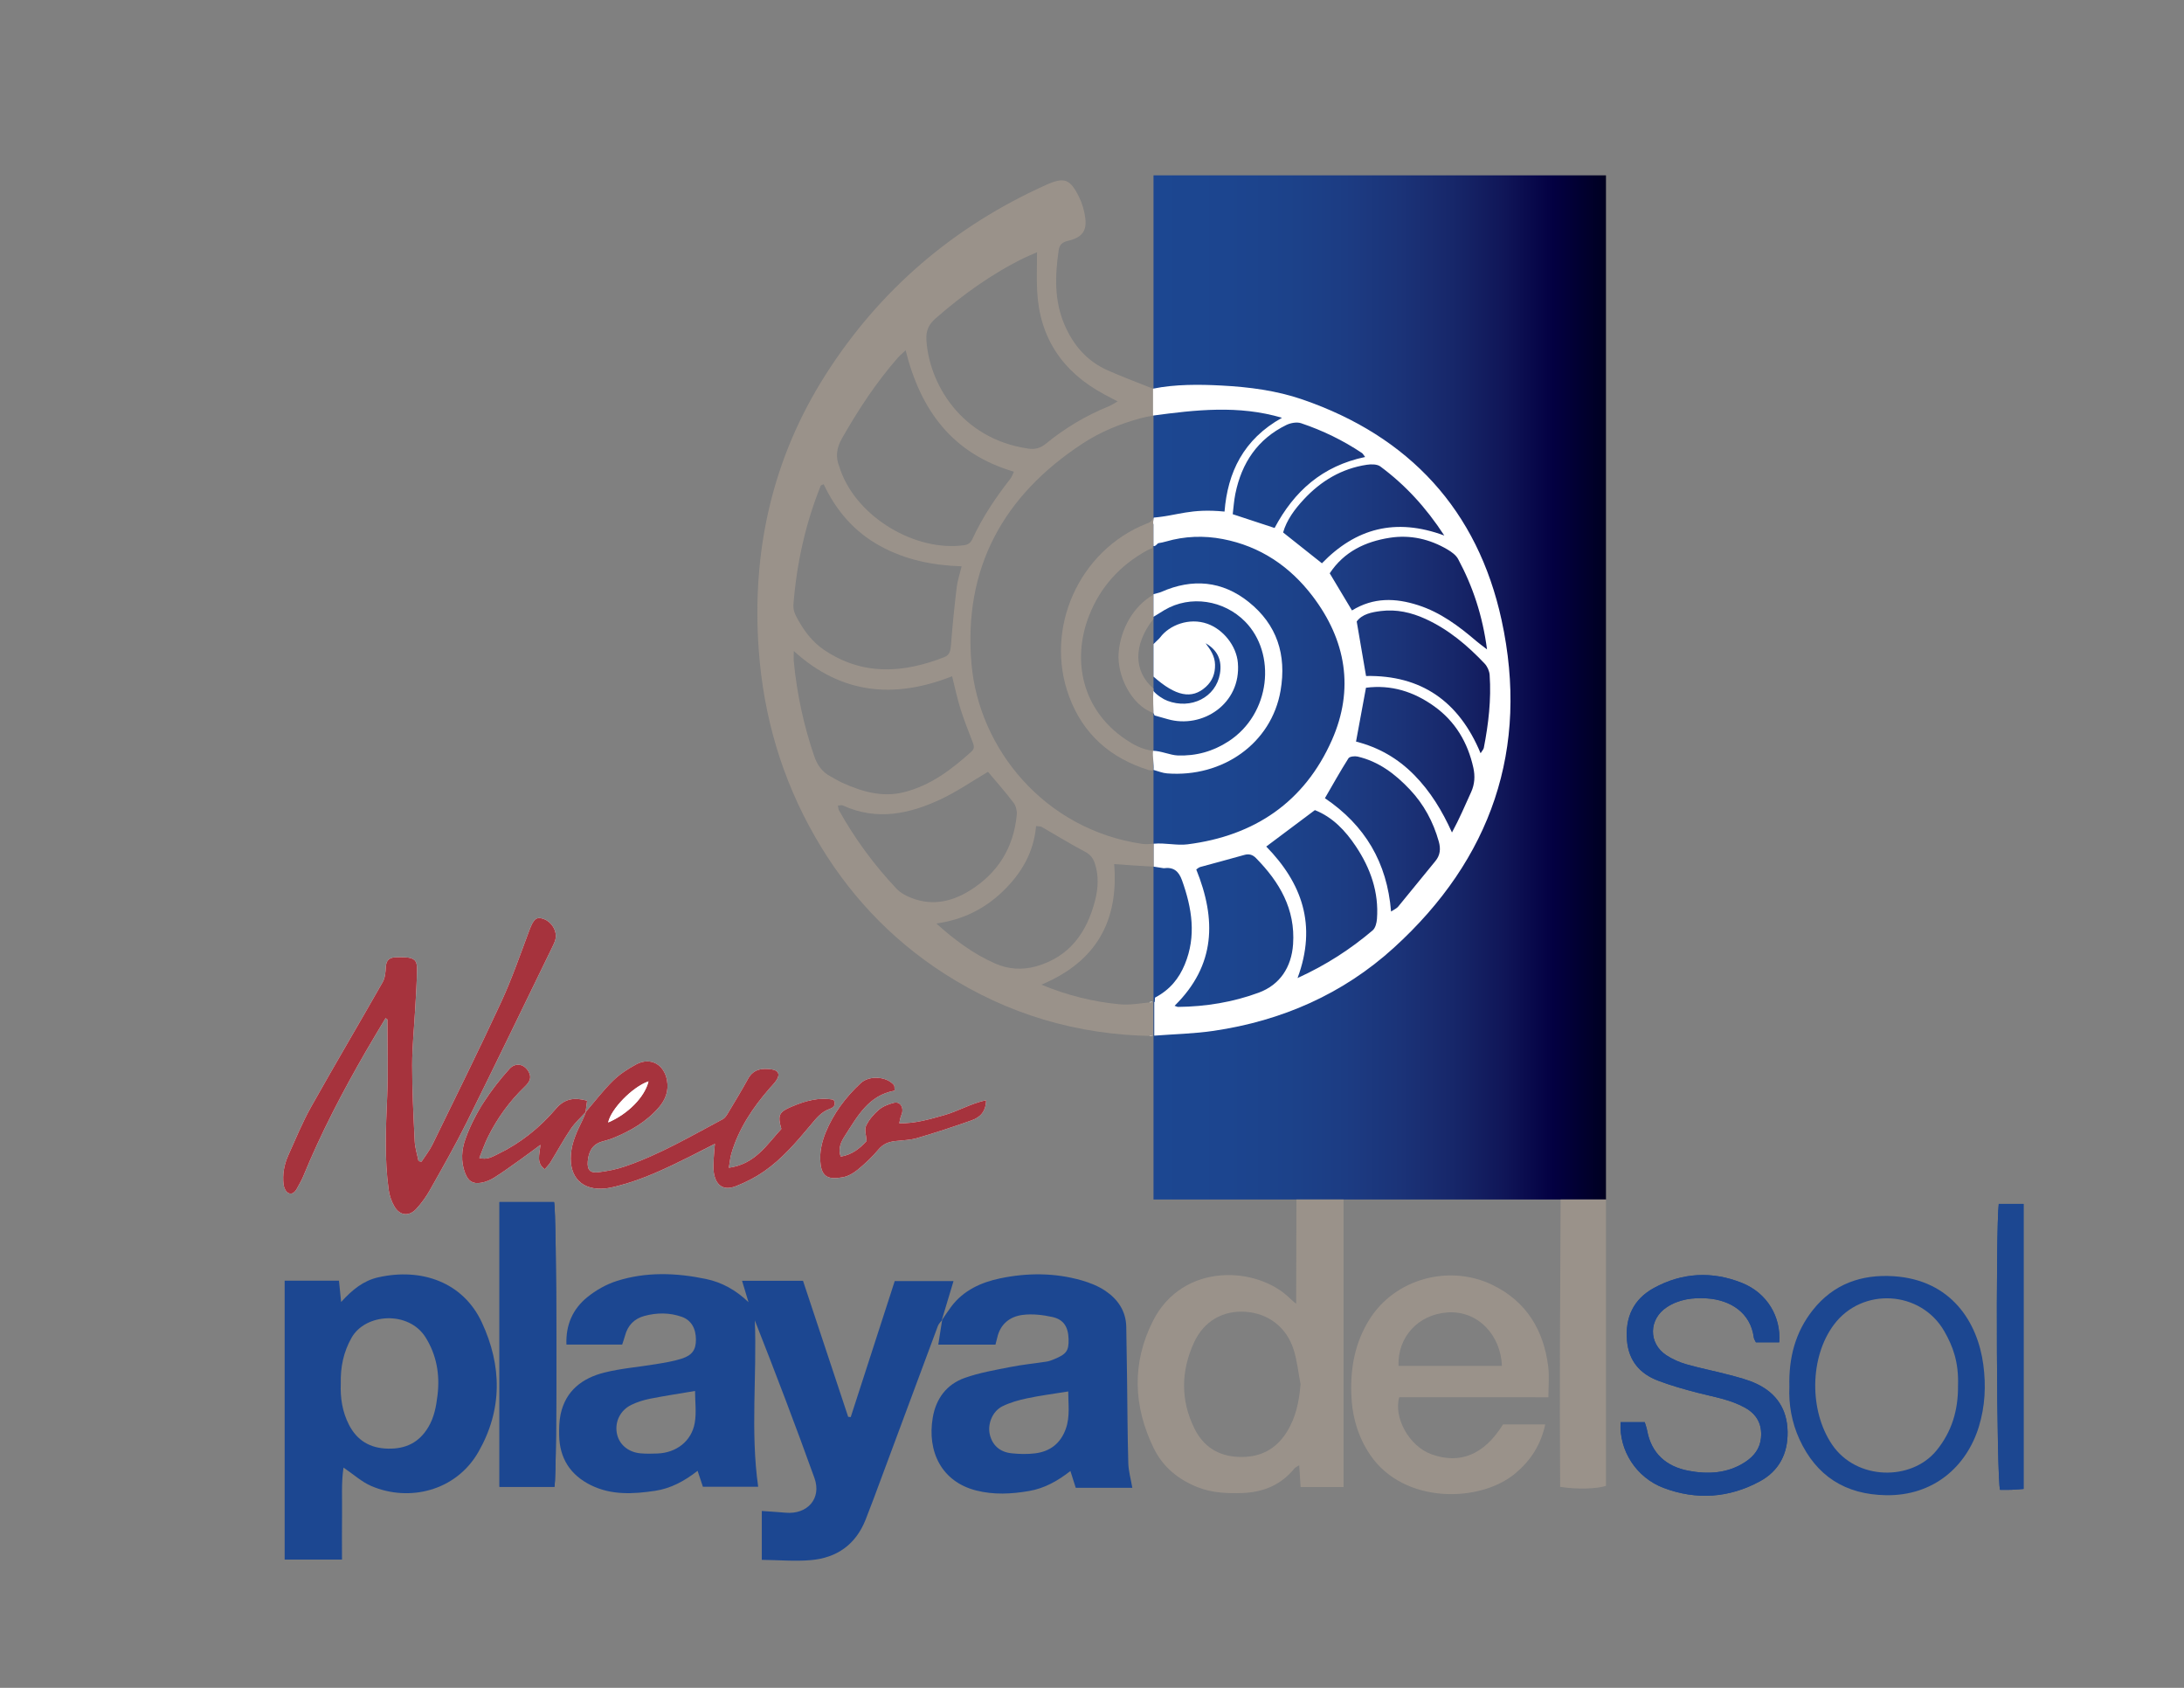 <?xml version="1.0" encoding="utf-8"?>
<!-- Generator: Adobe Illustrator 16.0.0, SVG Export Plug-In . SVG Version: 6.00 Build 0)  -->
<!DOCTYPE svg PUBLIC "-//W3C//DTD SVG 1.1//EN" "http://www.w3.org/Graphics/SVG/1.1/DTD/svg11.dtd">
<svg version="1.1" id="Layer_1" xmlns="http://www.w3.org/2000/svg" xmlns:xlink="http://www.w3.org/1999/xlink" x="0px" y="0px"
	 width="792px" height="612px" viewBox="0 0 792 612" enable-background="new 0 0 792 612" xml:space="preserve">
<rect x="0" y="0" width="792" height="612" fill="#808080" stroke="none"/>
<g>
	<linearGradient id="SVGID_1_" gradientUnits="userSpaceOnUse" x1="418.305" y1="249.254" x2="582.386" y2="249.254">
		<stop  offset="4.982462e-04" style="stop-color:#1C4791"/>
		<stop  offset="0.163" style="stop-color:#1C458F"/>
		<stop  offset="0.298" style="stop-color:#1C428A"/>
		<stop  offset="0.424" style="stop-color:#1C3C83"/>
		<stop  offset="0.544" style="stop-color:#1B3378"/>
		<stop  offset="0.66" style="stop-color:#17276A"/>
		<stop  offset="0.773" style="stop-color:#101658"/>
		<stop  offset="0.883" style="stop-color:#030042"/>
		<stop  offset="0.989" style="stop-color:#000024"/>
		<stop  offset="1" style="stop-color:#00001F"/>
	</linearGradient>
	<rect x="418.305" y="63.579" fill="url(#SVGID_1_)" width="164.081" height="371.35"/>
	<path fill="#FFFFFF" d="M212.343,403.265c0.18-1.336,0.359-2.67,0.559-4.162c-4.588-1.287-8.18-0.77-11.302,2.902
		c-5.904,6.945-12.939,12.553-21.192,16.521c-1.9,0.916-3.803,2.129-6.6,1.35c1.105-2.711,1.963-5.242,3.141-7.615
		c3.402-6.848,7.854-12.971,13.363-18.275c1.656-1.596,2.645-3.156,1.389-5.381c-1.639-2.9-4.799-3.465-7.046-0.949
		c-6.671,7.471-12.35,15.641-15.804,25.127c-1.484,4.072-1.804,8.338-0.194,12.543c1.125,2.938,2.733,4.062,5.846,3.529
		c1.66-0.279,3.349-0.992,4.781-1.896c3.207-2.027,6.276-4.271,9.375-6.469c2.245-1.594,4.444-3.254,7.317-5.363
		c-0.309,3.551-1.58,6.51,1.559,8.838c0.738-0.879,1.517-1.602,2.054-2.475c2.48-4.037,4.741-8.219,7.389-12.141
		c1.546-2.289,3.675-4.188,5.542-6.258c-0.416,1.004-0.777,2.037-1.257,3.01c-1.958,3.971-3.873,7.955-4.229,12.467
		c-0.668,8.418,4.181,13.225,12.516,12.355c1.401-0.145,2.794-0.479,4.167-0.822c9.42-2.355,18.087-6.572,26.72-10.867
		c2.86-1.422,5.69-2.9,8.814-4.494c-0.185,2.189-0.375,3.746-0.433,5.305c-0.062,1.732-0.225,3.502,0.047,5.197
		c0.765,4.764,3.615,6.596,8.09,4.83c3.495-1.381,6.931-3.133,10.021-5.26c6.569-4.523,11.727-10.588,16.818-16.646
		c2.05-2.438,3.888-4.961,7.091-6.078c1.386-0.484,2.47-1.521,1.381-3.324c-5.36-1.027-10.312,0.445-15.171,2.494
		c-4.624,1.947-5.177,3.09-3.752,8.09c-5.22,5.646-9.464,12.773-19.034,14.072c0.368-2.127,0.488-3.662,0.91-5.109
		c2.627-9.002,7.707-16.584,13.779-23.582c0.934-1.076,1.992-2.084,2.72-3.287c1.188-1.963,0.507-3.346-1.835-3.678
		c-3.445-0.488-6.622-0.199-8.591,3.369c-2.139,3.875-4.408,7.682-6.698,11.469c-0.716,1.186-1.445,2.658-2.566,3.252
		c-11.573,6.156-22.914,12.834-35.389,17.09c-3.114,1.064-6.422,1.736-9.695,2.111c-3.01,0.34-4.041-0.893-3.801-3.906
		c0.268-3.35,1.515-6.125,5.086-7.197c1.354-0.408,2.74-0.736,4.044-1.266c6.365-2.58,12.218-5.953,16.749-11.262
		c2.379-2.789,3.513-5.959,2.861-9.67c-1.025-5.83-6.001-8.584-11.168-5.818c-3.031,1.619-6.023,3.586-8.46,5.977
		C218.682,395.421,215.624,399.456,212.343,403.265z"/>
	<path fill="#FFFFFF" d="M139.834,369.163c0.217,0.164,0.433,0.326,0.649,0.488c0,9.342,0.32,18.695-0.082,28.021
		c-0.485,11.244-1.01,22.467,0.533,33.652c0.295,2.131,1.027,4.346,2.121,6.184c1.971,3.316,5.279,3.658,7.904,0.824
		c1.92-2.068,3.608-4.438,4.991-6.9c4.557-8.113,9.185-16.203,13.32-24.535c10.465-21.074,20.678-42.273,30.984-63.428
		c0.416-0.852,0.836-1.721,1.1-2.623c0.907-3.119-1.273-6.764-4.582-7.758c-2.41-0.727-3.396,0.43-4.865,4.361
		c-3.256,8.719-6.312,17.551-10.213,25.98c-8.025,17.342-16.521,34.469-24.906,51.645c-1.06,2.17-2.614,4.104-3.94,6.146
		c-0.359-0.074-0.719-0.145-1.079-0.217c-0.478-2.398-1.261-4.779-1.379-7.195c-0.45-9.168-0.931-18.342-0.925-27.516
		c0.005-6.955,0.744-13.908,1.125-20.863c0.257-4.734,0.598-9.473,0.637-14.211c0.026-2.959-1.055-3.859-4.047-4.082
		c-1.262-0.094-2.536-0.045-3.803-0.01c-2.303,0.059-3.351,1.199-3.475,3.566c-0.096,1.83-0.256,3.879-1.126,5.408
		c-8.589,15.121-17.461,30.082-25.964,45.248c-3.158,5.631-5.617,11.66-8.271,17.559c-1.514,3.365-2.153,6.973-1.701,10.645
		c0.134,1.086,0.813,2.564,1.681,3.008c1.547,0.781,2.599-0.52,3.308-1.861c0.741-1.396,1.566-2.764,2.163-4.219
		c6.419-15.67,14.25-30.631,22.696-45.283C135.021,377.159,137.449,373.173,139.834,369.163z"/>
	<path fill="#1C4791" d="M201.084,539.116c1.026-6.877,0.834-99.775-0.156-103.271c-6.604,0-13.211,0-19.799,0
		c0,34.512,0,68.801,0,103.271C187.913,539.116,194.373,539.116,201.084,539.116z"/>
	<path fill="#1C4791" d="M645.219,486.72c0.693-9.334-4.446-17.896-13.467-21.521c-10.856-4.365-21.748-3.797-32.023,1.838
		c-7.364,4.041-10.451,10.643-9.718,19.078c0.637,7.307,4.675,11.992,11.236,14.49c4.689,1.787,9.561,3.146,14.426,4.41
		c5.798,1.506,11.758,2.416,17.102,5.383c4.354,2.414,6.287,6.07,5.824,10.979c-0.369,3.914-2.569,6.686-5.773,8.771
		c-6.391,4.164-13.54,4.484-20.596,3.125c-7.889-1.516-13.391-6.195-14.92-14.594c-0.189-1.035-0.582-2.037-0.865-3.008
		c-3.179,0-5.976,0-8.753,0c-0.625,10.25,5.681,20.102,15.622,23.844c11.884,4.469,23.672,3.652,34.824-2.365
		c6.986-3.771,10.262-10.072,10.107-18.074c-0.154-8.1-4.015-13.904-11.224-17.311c-3.107-1.465-6.527-2.328-9.871-3.219
		c-5.177-1.375-10.456-2.387-15.603-3.859c-2.546-0.73-5.091-1.846-7.295-3.305c-6.541-4.326-6.402-13.066,0.182-17.395
		c4.42-2.906,9.414-3.543,14.568-3.203c8.463,0.557,15.829,5.143,16.995,14.195c0.075,0.584,0.487,1.129,0.765,1.74
		C639.664,486.72,642.453,486.72,645.219,486.72z"/>
	<path fill="#1C4791" d="M724.823,436.524c-1.152,9.787-0.762,100.086,0.476,103.674c1.311,0,2.727,0.043,4.139-0.012
		c1.37-0.047,2.737-0.189,4.382-0.311c0-34.611,0-68.863,0-103.352C730.638,436.524,727.845,436.524,724.823,436.524z"/>
	<path fill="#FFFFFF" d="M324.437,395.458c-0.107-0.9,0.04-1.676-0.283-2.057c-2.642-3.119-8.92-3.541-11.998-0.697
		c-5.522,5.1-9.953,11.074-12.788,18.035c-1.165,2.861-1.96,6.111-1.93,9.174c0.066,6.818,2.608,7.963,8.235,6.947
		c1.919-0.348,3.867-1.498,5.404-2.764c2.675-2.207,5.259-4.605,7.465-7.271c1.701-2.055,3.7-2.797,6.127-3.08
		c2.655-0.309,5.404-0.348,7.939-1.092c6.642-1.953,13.233-4.109,19.759-6.426c2.893-1.025,5.133-2.979,5.237-7.299
		c-5.561,1.184-10.157,3.994-15.191,5.414c-5.28,1.484-10.488,3.057-16.293,2.957c0.172-0.85,0.258-1.449,0.418-2.029
		c0.206-0.756,0.602-1.484,0.685-2.252c0.223-2.064-1.12-3.643-3.035-3.162c-1.945,0.488-4.021,1.279-5.513,2.555
		c-1.867,1.594-3.601,3.629-4.618,5.832c-0.656,1.422,0.077,3.488,0.2,5.469c-2.404,2.643-5.273,5.01-9.396,5.664
		c-1.063-2.998,0.168-5.449,1.605-7.664C310.987,404.739,314.987,397.138,324.437,395.458z"/>
	<path fill-rule="evenodd" clip-rule="evenodd" fill="#9A928A" d="M582.386,434.929c0,34.109,0,69.707,0,103.809
		c-3.069,1.148-10.699,1.348-16.621,0.385c-0.243-34.014,0.007-69.915,0.168-104.192L582.386,434.929z"/>
	<path fill="none" d="M417.654,279.167c-0.044-0.012-0.09-0.029-0.136-0.04c0,0.042,0,0.083,0,0.124
		c0.043-0.002,0.085-0.007,0.127-0.007C417.648,279.219,417.651,279.193,417.654,279.167z"/>
	<path fill="none" d="M417.913,375.521c-0.049,0.004-0.097,0.006-0.146,0.01c0,0.047,0,0.094,0.001,0.139
		c0.048,0,0.096,0.006,0.145,0.006C417.913,375.622,417.913,375.571,417.913,375.521z"/>
	<path fill-rule="evenodd" clip-rule="evenodd" fill="#A6333D" d="M139.834,369.163c-2.385,4.01-4.813,7.996-7.146,12.035
		c-8.446,14.652-16.277,29.613-22.696,45.283c-0.597,1.455-1.422,2.822-2.163,4.219c-0.709,1.342-1.761,2.643-3.308,1.861
		c-0.867-0.443-1.547-1.922-1.681-3.008c-0.452-3.672,0.188-7.279,1.701-10.645c2.654-5.898,5.113-11.928,8.271-17.559
		c8.503-15.166,17.375-30.127,25.964-45.248c0.87-1.529,1.03-3.578,1.126-5.408c0.124-2.367,1.172-3.508,3.475-3.566
		c1.267-0.035,2.541-0.084,3.803,0.01c2.992,0.223,4.073,1.123,4.047,4.082c-0.039,4.738-0.38,9.477-0.637,14.211
		c-0.381,6.955-1.12,13.908-1.125,20.863c-0.006,9.174,0.475,18.348,0.925,27.516c0.118,2.416,0.901,4.797,1.379,7.195
		c0.36,0.072,0.72,0.143,1.079,0.217c1.326-2.043,2.881-3.977,3.94-6.146c8.385-17.176,16.881-34.303,24.906-51.645
		c3.901-8.43,6.957-17.262,10.213-25.98c1.469-3.932,2.455-5.088,4.865-4.361c3.309,0.994,5.489,4.639,4.582,7.758
		c-0.264,0.902-0.684,1.771-1.1,2.623c-10.307,21.154-20.52,42.354-30.984,63.428c-4.136,8.332-8.764,16.422-13.32,24.535
		c-1.383,2.463-3.071,4.832-4.991,6.9c-2.625,2.834-5.934,2.492-7.904-0.824c-1.094-1.838-1.826-4.053-2.121-6.184
		c-1.543-11.186-1.019-22.408-0.533-33.652c0.402-9.326,0.082-18.68,0.082-28.021C140.267,369.489,140.051,369.327,139.834,369.163z
		"/>
	<path fill-rule="evenodd" clip-rule="evenodd" fill="#1C4791" d="M201.084,539.116c-6.711,0-13.171,0-19.955,0
		c0-34.471,0-68.76,0-103.271c6.588,0,13.194,0,19.799,0C201.918,439.341,202.11,532.239,201.084,539.116z"/>
	<path fill-rule="evenodd" clip-rule="evenodd" fill="#1C4791" d="M645.219,486.72c-2.766,0-5.555,0-8.456,0
		c-0.277-0.611-0.689-1.156-0.765-1.74c-1.166-9.053-8.532-13.639-16.995-14.195c-5.154-0.34-10.148,0.297-14.568,3.203
		c-6.584,4.328-6.723,13.068-0.182,17.395c2.204,1.459,4.749,2.574,7.295,3.305c5.146,1.473,10.426,2.484,15.603,3.859
		c3.344,0.891,6.764,1.754,9.871,3.219c7.209,3.406,11.069,9.211,11.224,17.311c0.154,8.002-3.121,14.303-10.107,18.074
		c-11.152,6.018-22.94,6.834-34.824,2.365c-9.941-3.742-16.247-13.594-15.622-23.844c2.777,0,5.574,0,8.753,0
		c0.283,0.971,0.676,1.973,0.865,3.008c1.529,8.398,7.031,13.078,14.92,14.594c7.056,1.359,14.205,1.039,20.596-3.125
		c3.204-2.086,5.404-4.857,5.773-8.771c0.463-4.908-1.471-8.564-5.824-10.979c-5.344-2.967-11.304-3.877-17.102-5.383
		c-4.865-1.264-9.736-2.623-14.426-4.41c-6.562-2.498-10.6-7.184-11.236-14.49c-0.733-8.436,2.354-15.037,9.718-19.078
		c10.275-5.635,21.167-6.203,32.023-1.838C640.772,468.823,645.912,477.386,645.219,486.72z"/>
	<path fill-rule="evenodd" clip-rule="evenodd" fill="#A6333D" d="M212.348,403.261c3.276-3.805,6.334-7.84,9.906-11.35
		c2.437-2.391,5.429-4.357,8.46-5.977c5.167-2.766,10.143-0.012,11.168,5.818c0.651,3.711-0.482,6.881-2.861,9.67
		c-4.531,5.309-10.384,8.682-16.749,11.262c-1.304,0.529-2.69,0.857-4.044,1.266c-3.571,1.072-4.818,3.848-5.086,7.197
		c-0.24,3.014,0.791,4.246,3.801,3.906c3.273-0.375,6.581-1.047,9.695-2.111c12.475-4.256,23.815-10.934,35.389-17.09
		c1.121-0.594,1.851-2.066,2.566-3.252c2.29-3.787,4.56-7.594,6.698-11.469c1.969-3.568,5.146-3.857,8.591-3.369
		c2.342,0.332,3.022,1.715,1.835,3.678c-0.728,1.203-1.786,2.211-2.72,3.287c-6.072,6.998-11.152,14.58-13.779,23.582
		c-0.422,1.447-0.542,2.982-0.91,5.109c9.57-1.299,13.814-8.426,19.034-14.072c-1.425-5-0.872-6.143,3.752-8.09
		c4.858-2.049,9.811-3.521,15.171-2.494c1.089,1.803,0.005,2.84-1.381,3.324c-3.203,1.117-5.041,3.641-7.091,6.078
		c-5.092,6.059-10.249,12.123-16.818,16.646c-3.091,2.127-6.526,3.879-10.021,5.26c-4.475,1.766-7.325-0.066-8.09-4.83
		c-0.271-1.695-0.108-3.465-0.047-5.197c0.058-1.559,0.248-3.115,0.433-5.305c-3.124,1.594-5.954,3.072-8.814,4.494
		c-8.633,4.295-17.3,8.512-26.72,10.867c-1.373,0.344-2.766,0.678-4.167,0.822c-8.335,0.869-13.184-3.938-12.516-12.355
		c0.356-4.512,2.271-8.496,4.229-12.467c0.479-0.973,0.841-2.006,1.257-3.01L212.348,403.261z M235.171,392.095
		c-5.907,2.059-13.632,10.078-14.616,14.896C227.595,403.995,233.752,397.892,235.171,392.095z"/>
	<path fill-rule="evenodd" clip-rule="evenodd" fill="#1C4791" d="M724.823,436.524c3.021,0,5.814,0,8.996,0
		c0,34.488,0,68.74,0,103.352c-1.645,0.121-3.012,0.264-4.382,0.311c-1.412,0.055-2.828,0.012-4.139,0.012
		C724.062,536.61,723.671,446.312,724.823,436.524z"/>
	<path fill-rule="evenodd" clip-rule="evenodd" fill="#A6333D" d="M324.437,395.458c-9.449,1.68-13.449,9.281-17.97,16.254
		c-1.438,2.215-2.669,4.666-1.605,7.664c4.122-0.654,6.991-3.021,9.396-5.664c-0.123-1.98-0.856-4.047-0.2-5.469
		c1.018-2.203,2.751-4.238,4.618-5.832c1.492-1.275,3.567-2.066,5.513-2.555c1.915-0.48,3.258,1.098,3.035,3.162
		c-0.083,0.768-0.479,1.496-0.685,2.252c-0.16,0.58-0.246,1.18-0.418,2.029c5.805,0.1,11.013-1.473,16.293-2.957
		c5.034-1.42,9.631-4.23,15.191-5.414c-0.104,4.32-2.345,6.273-5.237,7.299c-6.525,2.316-13.117,4.473-19.759,6.426
		c-2.535,0.744-5.284,0.783-7.939,1.092c-2.427,0.283-4.426,1.025-6.127,3.08c-2.206,2.666-4.79,5.064-7.465,7.271
		c-1.537,1.266-3.485,2.416-5.404,2.764c-5.627,1.016-8.169-0.129-8.235-6.947c-0.03-3.062,0.765-6.312,1.93-9.174
		c2.835-6.961,7.266-12.936,12.788-18.035c3.078-2.844,9.356-2.422,11.998,0.697C324.477,393.782,324.329,394.558,324.437,395.458z"
		/>
	<path fill-rule="evenodd" clip-rule="evenodd" fill="#A6333D" d="M212.519,403.091c-1.867,2.07-3.996,3.969-5.542,6.258
		c-2.647,3.922-4.908,8.104-7.389,12.141c-0.537,0.873-1.315,1.596-2.054,2.475c-3.139-2.328-1.867-5.287-1.559-8.838
		c-2.873,2.109-5.072,3.77-7.317,5.363c-3.099,2.197-6.168,4.441-9.375,6.469c-1.433,0.904-3.121,1.617-4.781,1.896
		c-3.112,0.533-4.721-0.592-5.846-3.529c-1.609-4.205-1.29-8.471,0.194-12.543c3.454-9.486,9.133-17.656,15.804-25.127
		c2.247-2.516,5.407-1.951,7.046,0.949c1.256,2.225,0.268,3.785-1.389,5.381c-5.509,5.305-9.961,11.428-13.363,18.275
		c-1.178,2.373-2.035,4.904-3.141,7.615c2.797,0.779,4.699-0.434,6.6-1.35c8.253-3.969,15.288-9.576,21.192-16.521
		c3.122-3.672,6.714-4.189,11.302-2.902c-0.199,1.492-0.379,2.826-0.557,4.162C212.348,403.261,212.519,403.091,212.519,403.091z"/>
	<path fill="#9A928A" d="M470.131,434.93l-0.099,37.813c-0.476-0.434-1.542-1.266-1.987-1.713
		c-12.026-12.111-39.12-13.391-49.912,7.879c-7.722,15.217-7.204,30.926,0.26,46.221c3.317,6.793,8.911,11.355,15.993,14.152
		c5.156,2.037,10.477,2.232,15.887,2.084c7.679-0.215,14.202-2.844,19.144-8.93c0.337-0.414,0.929-0.621,1.733-1.141
		c0.182,2.918,0.333,5.369,0.491,7.889c5.296,0,10.125,0,15.584,0c0-34.33,0-70.087,0-104.255H470.131z M466.664,519.198
		c-4.061,6.51-9.959,9.398-17.592,9.064c-7.329-0.32-12.672-3.756-15.891-10.234c-5.122-10.301-4.921-20.838-0.225-31.16
		c3.584-7.871,10.543-11.758,18.682-11.219c8.249,0.547,14.925,5.562,17.497,13.766c1.262,4.027,1.689,8.316,2.493,12.486
		C471.127,508.12,469.944,513.935,466.664,519.198z"/>
	<path fill="none" d="M417.913,375.521c-0.049,0.004-0.097,0.006-0.146,0.01c0,0.047,0,0.094,0.001,0.139
		c0.048,0,0.096,0.006,0.145,0.006C417.913,375.622,417.913,375.571,417.913,375.521z"/>
	<path fill="none" d="M417.654,279.167c-0.044-0.012-0.09-0.029-0.136-0.04c0,0.042,0,0.083,0,0.124
		c0.043-0.002,0.085-0.007,0.127-0.007C417.648,279.219,417.651,279.193,417.654,279.167z"/>
	<path fill="#1C4791" d="M345.782,464.505c-7.21,0-14.077,0-21.317,0c-5.318,16.439-10.637,32.879-15.957,49.316
		c-0.308-0.029-0.616-0.055-0.926-0.084c-5.464-16.457-10.927-32.914-16.377-49.326c-7.473,0-14.539,0-22.104,0
		c0.849,2.824,1.591,5.281,2.333,7.742c-4.506-4.328-9.594-7.191-15.409-8.404c-10.805-2.252-21.72-2.66-32.352,0.725
		c-3.822,1.217-7.583,3.346-10.706,5.881c-5.215,4.236-7.842,9.99-7.552,17.178c6.915,0,13.493,0,20.209,0
		c0.393-1.217,0.771-2.242,1.052-3.293c0.985-3.709,3.397-6.109,7.008-7.088c4.502-1.221,9.097-1.248,13.536,0.311
		c3.426,1.203,5.14,4.189,5.151,8.256c0.01,3.656-1.287,5.678-5.213,6.938c-2.98,0.955-6.124,1.443-9.225,1.963
		c-6.226,1.041-12.581,1.527-18.683,3.041c-7.967,1.975-14.104,6.516-15.944,15.129c-0.523,2.441-0.581,5.023-0.539,7.535
		c0.137,8.354,3.977,14.465,11.492,18.182c7.467,3.693,15.356,3.232,23.233,2.068c5.712-0.842,10.721-3.535,15.485-7.268
		c0.735,2.209,1.316,3.957,1.923,5.781c6.963,0,13.713,0,20.048,0c-2.865-20.176-0.414-40.27-1.219-60.328
		c7.493,19.006,14.742,38.021,21.627,57.17c2.66,7.396-2.524,13.271-10.448,12.564c-2.782-0.248-5.572-0.404-8.649-0.627
		c0,6.07,0,11.539,0,17.719c6.085,0.072,11.96,0.605,17.745,0.109c9.417-0.803,16.308-5.615,19.883-14.633
		c0.993-2.504,1.96-5.016,2.897-7.537c7.775-20.92,15.534-41.848,23.339-62.756c0.298-0.799,1.008-1.443,1.526-2.162l-0.152,0.162
		C342.891,474.138,344.28,469.507,345.782,464.505z M251.934,515.97c-1.174,6.617-6.688,10.807-13.502,11.061
		c-2.051,0.076-4.12,0.127-6.159-0.059c-4.605-0.42-7.924-3.373-8.61-7.453c-0.692-4.115,1.323-8.223,5.32-10.141
		c2.105-1.012,4.411-1.746,6.706-2.201c5.37-1.059,10.788-1.875,16.364-2.82C252.053,508.2,252.602,512.192,251.934,515.97z"/>
	<path fill="#1C4791" d="M174.735,479.503c-6.784-14.588-21.887-19.912-37.623-16.336c-5.323,1.211-9.32,4.426-13.406,8.932
		c-0.302-2.984-0.532-5.256-0.783-7.725c-6.462,0-12.763,0-19.695,0c0,33.908,0,67.41,0,101.105c6.931,0,13.629,0,20.793,0
		c0-5.855-0.055-11.377,0.018-16.895c0.07-5.545-0.296-11.123,0.536-16.447c3.604,2.436,6.596,5.211,10.129,6.715
		c13.652,5.812,30.666,1.824,38.806-12.424C182.249,511.134,182.048,495.233,174.735,479.503z M158.671,505.813
		c-0.48,4.035-1.183,8.076-3.384,11.719c-3.364,5.57-8.192,7.879-14.626,7.734c-6.506-0.146-11.185-2.957-14.113-8.652
		c-2.439-4.744-3.178-9.881-2.97-14.91c-0.15-6.051,1-11.461,3.886-16.605c5.023-8.957,20.783-9.926,26.881-0.158
		C158.35,491.358,159.549,498.435,158.671,505.813z"/>
	<path fill="#1C4791" d="M409.16,530.491c-0.291-10.287-0.315-20.58-0.452-30.873c-0.08-6.176-0.162-12.35-0.283-18.523
		c-0.114-5.725-3.059-9.994-7.564-13.035c-2.562-1.729-5.606-2.943-8.6-3.803c-9.763-2.797-19.743-2.783-29.579-0.732
		c-6.872,1.436-13.276,4.32-17.723,10.24c-1.216,1.619-2.31,3.332-3.46,5.004c0,0,0.152-0.162,0.16-0.17
		c-0.45,2.889-0.905,5.787-1.404,8.959c7.197,0,13.911,0,20.734,0c0.259-1.01,0.472-1.752,0.639-2.502
		c1.104-4.977,4.593-7.695,9.246-8.285c3.508-0.441,7.265-0.008,10.749,0.76c4.13,0.91,5.773,3.635,5.884,8.043
		c0.105,4.227-0.759,5.438-5.287,7.285c-0.868,0.355-1.77,0.705-2.687,0.848c-4.364,0.674-8.776,1.096-13.101,1.951
		c-5.553,1.098-11.203,2.059-16.512,3.93c-6.594,2.32-10.489,7.482-11.669,14.422c-2.102,12.352,3.234,23.242,15.716,26.422
		c6.412,1.631,12.839,1.297,19.258,0.186c5.513-0.955,10.306-3.613,14.943-7.24c0.73,2.301,1.285,4.043,1.938,6.092
		c6.889,0,13.613,0,20.515,0C410.087,536.327,409.242,533.419,409.16,530.491z M386.5,518.085
		c-1.894,5.297-5.722,8.236-11.167,8.895c-2.797,0.34-5.695,0.273-8.504-0.027c-4.356-0.461-7.051-3.02-7.921-6.98
		c-0.81-3.695,1.008-8.285,4.602-10.061c2.778-1.373,5.876-2.246,8.927-2.889c4.741-1.002,9.563-1.617,14.947-2.494
		C387.37,509.06,388.099,513.612,386.5,518.085z"/>
	<path fill="#9A928A" d="M561.511,506.638c0-4.193,0.357-7.689-0.064-11.09c-1.643-13.283-7.924-23.66-20.199-29.627
		c-15.654-7.609-35.441-2.322-44.703,12.605c-5.13,8.268-6.811,17.164-6.521,26.738c0.249,8.146,2.333,15.627,6.896,22.326
		c12.172,17.867,39.808,17.393,52.642,6.609c5.509-4.625,9.183-10.258,10.801-17.717c-5.423,0-10.421,0-15.306,0
		c-6.913,11.076-15.616,14.496-25.852,10.867c-8.326-2.953-13.891-13.518-11.786-20.713
		C525.114,506.638,542.954,506.638,561.511,506.638z M524.822,475.886c11.354-0.824,19.488,8.574,19.82,19.373
		c-12.392,0-24.774,0-37.496,0C506.806,484.698,514.349,476.649,524.822,475.886z"/>
	<path fill="#1C4791" d="M719.223,494.825c-2.078-15.564-11.731-30.705-32.446-32.07c-11.683-0.771-21.821,2.748-29.354,12.227
		c-6.395,8.049-8.791,17.344-8.529,27.781c-0.287,6.414,0.829,12.949,3.628,19.062c6.135,13.4,16.687,20.107,31.455,20.328
		c17.166,0.256,29.135-10.322,33.611-24.787C719.884,509.94,720.231,502.38,719.223,494.825z M710.051,502.481
		c0.073,8.863-2.245,16.654-7.831,23.488c-9.049,11.07-29.002,10.912-37.87-2.209c-8.285-12.258-8.147-31.609,0.685-43.434
		c10.245-13.721,31.513-12.479,40.047,2.391C708.182,488.118,710.354,493.87,710.051,502.481z"/>
	<path fill-rule="evenodd" clip-rule="evenodd" fill="#FFFFFF" d="M235.171,392.095c-1.419,5.797-7.576,11.9-14.616,14.896
		C221.539,402.173,229.264,394.153,235.171,392.095z"/>
	<path fill="none" d="M297.684,235.688c13.958,9.366,28.576,8.426,43.476,2.61c2.158-0.842,2.339-2.508,2.496-4.564
		c0.525-6.918,1.232-13.826,2.054-20.716c0.292-2.445,1.113-4.826,1.797-7.673c-10.62-0.348-20.449-2.392-29.495-7.344
		c-9.327-5.104-15.984-12.73-20.534-22.438c-0.79,0.36-1.002,0.388-1.04,0.484c-5.604,13.902-8.776,28.373-9.939,43.287
		c-0.103,1.33,0.331,2.859,0.961,4.063C289.976,228.212,293.101,232.614,297.684,235.688z"/>
	<path fill="none" d="M417.519,279.126c0,0.042,0,0.083,0,0.124c0.043-0.002,0.085-0.007,0.127-0.007
		C417.646,279.244,417.51,279.118,417.519,279.126z"/>
	<path fill="none" d="M362.415,323.228c-6.704,6.463-14.672,10.299-24.074,11.635c6.623,5.969,13.459,11.043,21.339,14.514
		c4.806,2.117,9.898,2.406,14.876,0.998c12.086-3.416,18.369-12.264,21.341-23.869c1.15-4.49,1.399-9.082-0.138-13.598
		c-0.631-1.855-1.674-3.115-3.567-4.109c-5.306-2.781-10.398-5.965-15.604-8.94c-0.478-0.273-1.157-0.191-2.083-0.324
		C373.64,309.19,369.108,316.776,362.415,323.228z"/>
	<path fill="none" d="M304.422,292.047c-0.454-0.21-1.116,0.028-1.782,0.063c0.146,0.729,0.129,1.247,0.346,1.632
		c5.817,10.404,12.815,19.952,21.007,28.604c1.053,1.111,2.48,1.969,3.884,2.627c7.895,3.693,15.465,2.359,22.57-2.047
		c10.18-6.307,15.913-15.543,17.059-27.485c0.135-1.419-0.302-3.23-1.149-4.347c-2.949-3.889-6.196-7.553-9.283-11.243
		c-5.819,3.428-11.173,7.139-16.984,9.882C328.607,295.153,316.731,297.702,304.422,292.047z"/>
	<path fill="none" d="M417.913,375.521c-0.049,0.004-0.097,0.006-0.146,0.01c0,0.047,0,0.094,0.001,0.139
		c0.048,0,0.096,0.006,0.145,0.006C417.913,375.622,417.913,375.571,417.913,375.521z"/>
	<path fill="none" d="M374.881,105.283c-0.204-4.352-0.03-8.723-0.03-13.813c-1.961,0.859-3.37,1.414-4.724,2.079
		c-11.729,5.75-22.205,13.302-32.029,21.871c-2.523,2.2-3.56,4.461-3.369,7.792c0.884,15.468,12.268,35.818,36.844,39.441
		c2.614,0.385,4.511-0.15,6.502-1.782c6.901-5.649,14.491-10.182,22.772-13.542c0.944-0.383,1.802-0.98,3.235-1.777
		c-2.022-1.062-3.525-1.833-5.013-2.637C384.087,134.819,375.687,122.459,374.881,105.283z"/>
	<path fill="none" d="M344.05,245.209c-20.785,8.183-39.998,6.667-57.421-9.164c0,1.713-0.084,2.746,0.015,3.762
		c1.104,11.7,3.57,23.099,7.353,34.238c1.136,3.344,2.923,5.888,6.032,7.521c1.398,0.736,2.737,1.598,4.172,2.244
		c7.167,3.231,14.493,5.438,22.478,3.412c9.661-2.449,17.265-8.275,24.46-14.781c1.341-1.212,0.687-2.527,0.158-3.9
		c-1.476-3.828-3.007-7.646-4.227-11.561C345.905,253.25,345.108,249.404,344.05,245.209z"/>
	<path fill="none" d="M327.194,127.019c-1.267,1.195-2.113,1.875-2.817,2.68c-7.858,8.975-14.353,18.876-20.251,29.23
		c-1.995,3.502-2.41,6.719-0.965,10.332c0.176,0.44,0.293,0.904,0.454,1.351c6.064,16.914,27.028,29.54,44.825,27.077
		c1.652-0.229,2.396-0.997,3.067-2.442c3.609-7.796,8.372-14.879,13.652-21.633c0.615-0.788,0.927-1.814,1.304-2.577
		C344.284,164.512,332.674,148.97,327.194,127.019z"/>
	<path fill="#FFFFFF" d="M417.654,279.167c-0.044-0.012-0.09-0.029-0.136-0.04c-0.009-0.009,0.127,0.117,0.127,0.117
		C417.648,279.219,417.651,279.193,417.654,279.167z"/>
	<path fill="none" d="M297.684,235.688c13.958,9.366,28.576,8.426,43.476,2.61c2.158-0.842,2.339-2.508,2.496-4.564
		c0.525-6.918,1.232-13.826,2.054-20.716c0.292-2.445,1.113-4.826,1.797-7.673c-10.62-0.348-20.449-2.392-29.495-7.344
		c-9.327-5.104-15.984-12.73-20.534-22.438c-0.79,0.36-1.002,0.388-1.04,0.484c-5.604,13.902-8.776,28.373-9.939,43.287
		c-0.103,1.33,0.331,2.859,0.961,4.063C289.976,228.212,293.101,232.614,297.684,235.688z"/>
	<path fill="none" d="M303.615,170.611c6.064,16.914,27.028,29.54,44.825,27.077c1.652-0.229,2.396-0.997,3.067-2.442
		c3.609-7.796,8.372-14.879,13.652-21.633c0.615-0.788,0.927-1.814,1.304-2.577c-22.18-6.523-33.79-22.065-39.27-44.016
		c-1.267,1.195-2.113,1.875-2.817,2.68c-7.858,8.975-14.353,18.876-20.251,29.23c-1.995,3.502-2.41,6.719-0.965,10.332
		C303.337,169.701,303.454,170.164,303.615,170.611z"/>
	<path fill="none" d="M371.572,162.652c2.614,0.385,4.511-0.15,6.502-1.782c6.901-5.649,14.491-10.182,22.772-13.542
		c0.944-0.383,1.802-0.98,3.235-1.777c-2.022-1.062-3.525-1.833-5.013-2.637c-14.982-8.095-23.383-20.456-24.188-37.632
		c-0.204-4.352-0.03-8.723-0.03-13.813c-1.961,0.859-3.37,1.414-4.724,2.079c-11.729,5.75-22.205,13.302-32.029,21.871
		c-2.523,2.2-3.56,4.461-3.369,7.792C335.612,138.679,346.996,159.029,371.572,162.652z"/>
	<path fill="none" d="M326.678,287.223c9.661-2.449,17.265-8.275,24.46-14.781c1.341-1.212,0.687-2.527,0.158-3.9
		c-1.476-3.828-3.007-7.646-4.227-11.561c-1.164-3.731-1.961-7.577-3.02-11.772c-20.785,8.183-39.998,6.667-57.421-9.164
		c0,1.713-0.084,2.746,0.015,3.762c1.104,11.7,3.57,23.099,7.353,34.238c1.136,3.344,2.923,5.888,6.032,7.521
		c1.398,0.736,2.737,1.598,4.172,2.244C311.367,287.042,318.693,289.249,326.678,287.223z"/>
	<path fill="none" d="M416.909,249.587V226.55C410.814,233.938,410.945,243.556,416.909,249.587z"/>
	<path fill="none" d="M367.505,295.442c0.135-1.419-0.302-3.23-1.149-4.347c-2.949-3.889-6.196-7.553-9.283-11.243
		c-5.819,3.428-11.173,7.139-16.984,9.882c-11.48,5.419-23.356,7.968-35.666,2.313c-0.454-0.21-1.116,0.028-1.782,0.063
		c0.146,0.729,0.129,1.247,0.346,1.632c5.817,10.404,12.815,19.952,21.007,28.604c1.053,1.111,2.48,1.969,3.884,2.627
		c7.895,3.693,15.465,2.359,22.57-2.047C360.626,316.62,366.359,307.384,367.505,295.442z"/>
	<path fill="none" d="M395.896,326.505c1.15-4.49,1.399-9.082-0.138-13.598c-0.631-1.855-1.674-3.115-3.567-4.109
		c-5.306-2.781-10.398-5.965-15.604-8.94c-0.478-0.273-1.157-0.191-2.083-0.324c-0.865,9.657-5.396,17.243-12.09,23.694
		c-6.704,6.463-14.672,10.299-24.074,11.635c6.623,5.969,13.459,11.043,21.339,14.514c4.806,2.117,9.898,2.406,14.876,0.998
		C386.642,346.958,392.925,338.11,395.896,326.505z"/>
	<path fill="none" d="M402.826,313.304c1.651,20.469-6.355,35.352-26.405,43.73c9.671,4.008,18.869,6.182,28.279,7.109
		c3.916,0.385,7.949-0.414,12.209-0.826v-48.979C412.248,313.997,407.582,313.653,402.826,313.304z"/>
	<path fill="#FFFFFF" d="M417.519,279.25c0.043-0.002,0.085-0.007,0.127-0.007c0.003-0.024,0.006-0.051,0.009-0.077
		c-0.044-0.012-0.09-0.029-0.136-0.04C417.519,279.168,417.519,279.209,417.519,279.25z"/>
	<path fill="#FFFFFF" d="M417.913,375.521c-0.049,0.004-0.097,0.006-0.146,0.01c0,0.047,0,0.094,0.001,0.139
		c0.048,0,0.096,0.006,0.145,0.006C417.913,375.622,417.913,375.571,417.913,375.521z"/>
	<path fill="#FFFFFF" d="M417.768,375.53c0.049-0.004,0.097-0.006,0.146-0.01c0-4.201,0-8.396,0-12.299
		c-0.337,0.027-0.67,0.062-1.004,0.096v12.33c0.288,0.006,0.571,0.02,0.859,0.021C417.768,375.624,417.768,375.577,417.768,375.53z"
		/>
	<path fill="#9A928A" d="M405.919,364.144c-9.41-0.928-18.61-3.102-28.279-7.109c20.05-8.379,28.056-23.262,26.404-43.73
		c4.757,0.35,9.423,0.693,14.363,0.936v-8.318c-1.644,0.132-2.979,0.247-4.266,0.058c-35.434-5.194-59.18-34.543-61.842-65.277
		c-3.01-34.715,11.518-61.01,40.281-79.873c6.53-4.283,13.719-7.218,21.265-9.239c1.274-0.342,2.603-0.571,4.282-0.905v-9.752
		c-5.889-2.349-11.229-4.345-16.416-6.638c-7.452-3.293-12.437-9.037-15.645-16.467c-3.808-8.816-3.477-17.918-2.148-27.125
		c0.29-2.009,1.342-2.904,3.337-3.374c5.06-1.191,6.892-3.478,6.313-8.233c-0.316-2.621-1.1-5.313-2.267-7.681
		c-3.24-6.58-5.37-7.329-11.998-4.348c-33.411,15.021-60.259,37.967-79.88,68.75c-19.328,30.325-26.867,63.896-24.278,99.801
		c1.74,24.106,8.355,46.696,20.348,67.645c11.612,20.28,27.131,36.993,46.819,49.678c23.088,14.877,48.414,22.33,75.814,22.707
		v-12.33C413.868,363.729,409.833,364.528,405.919,364.144z M339.315,115.419c9.825-8.569,20.302-16.121,32.029-21.871
		c1.354-0.665,2.764-1.219,4.725-2.079c0,5.09-0.174,9.461,0.03,13.813c0.806,17.176,9.206,29.537,24.188,37.632
		c1.487,0.804,2.991,1.575,5.014,2.637c-1.434,0.796-2.291,1.394-3.236,1.777c-8.28,3.359-15.871,7.893-22.771,13.542
		c-1.991,1.632-3.889,2.167-6.502,1.782c-24.577-3.624-35.96-23.973-36.844-39.441C335.757,119.881,336.793,117.62,339.315,115.419z
		 M305.345,158.929c5.897-10.354,12.393-20.255,20.25-29.23c0.705-0.804,1.552-1.485,2.816-2.68
		c5.48,21.951,17.09,37.493,39.271,44.016c-0.377,0.763-0.688,1.79-1.303,2.577c-5.281,6.754-10.043,13.837-13.653,21.633
		c-0.671,1.446-1.415,2.213-3.066,2.442c-17.797,2.463-38.762-10.163-44.825-27.077c-0.161-0.447-0.278-0.911-0.454-1.351
		C302.934,165.648,303.349,162.431,305.345,158.929z M297.654,176.049c0.038-0.096,0.25-0.124,1.041-0.484
		c4.549,9.708,11.207,17.333,20.534,22.438c9.046,4.952,18.874,6.996,29.494,7.344c-0.684,2.847-1.504,5.228-1.796,7.673
		c-0.822,6.89-1.528,13.797-2.055,20.716c-0.156,2.056-0.337,3.722-2.496,4.564c-14.899,5.815-29.518,6.755-43.476-2.61
		c-4.582-3.074-7.707-7.477-10.225-12.29c-0.63-1.204-1.064-2.733-0.961-4.063C288.879,204.422,292.052,189.951,297.654,176.049z
		 M295.215,274.045c-3.782-11.139-6.248-22.538-7.354-34.238c-0.098-1.017-0.013-2.049-0.013-3.762
		c17.421,15.831,36.636,17.346,57.421,9.164c1.059,4.195,1.855,8.041,3.02,11.772c1.22,3.914,2.75,7.732,4.226,11.561
		c0.528,1.373,1.183,2.688-0.157,3.9c-7.195,6.506-14.8,12.332-24.461,14.781c-7.983,2.025-15.31-0.181-22.477-3.412
		c-1.435-0.646-2.774-1.508-4.172-2.244C298.138,279.933,296.351,277.389,295.215,274.045z M329.094,324.974
		c-1.402-0.658-2.83-1.516-3.883-2.627c-8.191-8.652-15.19-18.2-21.008-28.604c-0.216-0.385-0.198-0.902-0.345-1.632
		c0.666-0.035,1.328-0.273,1.782-0.063c12.31,5.654,24.185,3.105,35.666-2.313c5.811-2.743,11.165-6.454,16.984-9.882
		c3.087,3.69,6.334,7.354,9.282,11.243c0.848,1.116,1.285,2.928,1.15,4.347c-1.146,11.942-6.88,21.178-17.059,27.485
		C344.558,327.333,336.989,328.667,329.094,324.974z M360.897,349.376c-7.879-3.471-14.716-8.545-21.339-14.514
		c9.402-1.336,17.37-5.172,24.075-11.635c6.692-6.451,11.224-14.037,12.09-23.694c0.926,0.133,1.605,0.051,2.082,0.324
		c5.205,2.975,10.299,6.159,15.604,8.94c1.894,0.994,2.938,2.254,3.568,4.109c1.536,4.516,1.287,9.107,0.138,13.598
		c-2.972,11.605-9.256,20.453-21.341,23.869C370.795,351.782,365.704,351.493,360.897,349.376z"/>
	<path fill="#9A928A" d="M387.703,252.535c5.076,13.699,14.992,22.384,28.849,26.682c0.485,0.15,1.031,0.108,1.576,0.067v-7.051
		c-4.064-0.487-7.108-2.225-9.943-4.138c-15.791-10.66-19.609-28.677-13.215-44.939c4.074-10.371,11.266-18.259,21.103-23.633
		c0.547-0.298,1.143-0.511,1.727-0.734c0.068-0.026,0.155-0.016,0.506-1.644v-9.392c-1.029,1.754-1.79,1.822-2.473,2.091
		C391.345,199.499,378.56,227.86,387.703,252.535z"/>
	<path fill="#9A928A" d="M418.256,224.422v-8.767c-7.104,3.958-11.989,12.416-12.61,21.213c-0.572,8.083,4.6,18.907,12.654,21.683
		l0.005-8.877C411.122,243.524,410.814,233.938,418.256,224.422z"/>
	<g>
		<path fill="#FFFFFF" d="M418.305,222.332v1.312c1.401-0.809,2.965-1.852,4.014-2.468c9.404-5.516,21.515-3.57,29.178,4.181
			c11.431,11.562,9.379,33.468-6.005,43.459c-5.593,3.632-11.743,5.358-18.444,5.106c-2.647-0.1-6.111-1.688-8.919-1.688
			c-0.226,1.927,0.388,5.267,0.193,6.933c1.639,0.455,3.254,1.137,4.911,1.264c20.155,1.561,37.862-10.898,41.151-30.009
			c2.24-13.033-1.318-23.963-11.571-32.158c-9.583-7.659-20.385-8.629-31.656-3.646c-0.685,0.304-1.45,0.424-2.852,0.819"/>
		<path fill="#FFFFFF" d="M418.305,245.335C418.084,245.148,418.305,245.335,418.305,245.335c8.04,7.104,13.882,8.363,18.988,3.714
			c2.38-2.167,3.386-4.809,3.326-8.042c-0.058-3.125-1.673-5.445-3.423-7.772c4.357,2.483,6.028,6.215,5.191,11.082
			c-1.466,8.514-10.438,13.08-19.147,9.75c-1.409-0.538-3.812-2.091-4.986-3.538c-0.197,2.213,0.046,7.713,0.046,7.713v0.308l0,0
			l0.388,0.87c0-4.362,0,0,0,0c2.079,0.585,3.438,0.96,4.792,1.35c12.447,3.579,26.678-5.487,25.416-20.434
			c-0.522-6.2-5.337-12.156-11.092-14.176c-6.582-2.313-13.742,0.49-17.076,4.949c-0.486,0.649-1.51,1.448-2.423,2.428"/>
		<path fill="none" d="M495.048,165.703c-0.604-0.769-0.809-1.213-1.154-1.445c-6.865-4.592-14.251-8.178-22.056-10.798
			c-1.56-0.524-3.81-0.119-5.36,0.637c-10.424,5.083-16.207,13.752-18.484,24.917c-0.518,2.536-0.675,5.146-0.963,7.431
			c5.458,1.798,10.214,3.362,15.183,4.997C469.291,178.128,479.53,168.942,495.048,165.703z"/>
		<path fill="none" d="M523.754,194.183c-6.743-10.341-14.239-18.407-23.203-25.051c-1.167-0.866-3.317-0.852-4.92-0.609
			c-9.106,1.381-16.604,5.867-22.809,12.54c-3.314,3.565-6.207,7.452-7.52,12.002c4.849,3.853,9.4,7.467,14.074,11.18
			C491.588,191.629,506.018,187.606,523.754,194.183z"/>
		<path fill="none" d="M418.774,314.427c-0.007,0-0.016,0-0.021-0.002v0.158c0.002,0,0.005,0,0.007,0
			C418.765,314.526,418.77,314.472,418.774,314.427z"/>
		<path fill="none" d="M514.204,219.415c8.188,2.62,14.84,7.627,21.24,13.098c0.985,0.842,2.05,1.594,3.806,2.952
			c-1.63-12.291-5.15-22.845-10.495-32.78c-0.761-1.411-2.339-2.546-3.78-3.403c-6.471-3.839-13.578-5.444-20.966-4.295
			c-8.829,1.373-16.586,4.992-21.802,12.893c2.653,4.422,5.233,8.725,8.075,13.462C498.101,216.539,506.028,216.798,514.204,219.415
			z"/>
		<path fill="none" d="M418.753,314.339c-0.021,0-0.032,0-0.051,0.002c0,0.025,0,0.053,0,0.08c0.017,0.002,0.033,0.002,0.051,0.004
			V314.339z"/>
		<path fill="none" d="M418.825,314.438l0.008-0.008c-0.011,0-0.021-0.002-0.032-0.002c0.001,0.041,0.004,0.078,0.004,0.16
			C418.812,314.538,418.82,314.487,418.825,314.438z"/>
		<path fill="none" d="M451.183,310.007c-5.294,1.516-10.628,2.889-15.934,4.363c-0.533,0.146-0.981,0.602-1.438,0.895
			c7.297,18.055,7.107,34.715-7.863,49.43c0.701,0.23,0.986,0.41,1.272,0.404c10.037-0.098,19.936-1.725,29.249-5.17
			c7.614-2.816,11.876-9.152,12.45-17.584c0.868-12.73-4.938-22.543-13.456-31.215C454.229,309.874,452.923,309.511,451.183,310.007
			z"/>
		<path fill="none" d="M476.824,293.743c-5.966,4.47-11.736,8.789-17.633,13.206c12.859,13.18,18.499,28.418,11.35,47.682
			c10.359-4.723,19.175-10.441,27.24-17.289c0.993-0.842,1.448-2.705,1.557-4.143c0.732-9.699-2.367-18.396-7.651-26.318
			C487.893,301.194,483.253,296.272,476.824,293.743z"/>
		<path fill="none" d="M520.124,256.114c-7.403-5.32-15.599-7.924-24.769-6.744c-1.198,6.482-2.339,12.646-3.611,19.524
			c8.197,2.073,15.201,6.112,21.087,12.093c5.895,5.989,10.176,13.023,13.707,20.867c2.666-4.91,4.754-9.807,6.95-14.65
			c1.304-2.873,1.462-5.829,0.805-8.812C532.28,269.258,527.786,261.619,520.124,256.114z"/>
		<path fill="none" d="M538.386,240.617c-6.238-6.592-13.114-12.396-21.467-16.209c-5.123-2.339-10.5-3.555-16.118-2.857
			c-3.392,0.418-6.842,1.105-8.808,3.798c1.169,6.819,2.255,13.158,3.388,19.764c19.983-0.365,33.701,9.161,41.535,28.008
			c0.592-0.957,1.063-1.409,1.167-1.934c1.705-8.73,2.729-17.532,2.117-26.436C540.102,243.322,539.37,241.656,538.386,240.617z"/>
		<path fill="none" d="M511.252,286.262c-5.288-5.602-11.281-10.164-18.958-11.94c-1.032-0.237-2.877-0.03-3.297,0.633
			c-3.005,4.738-5.736,9.649-8.535,14.468c14.527,9.83,22.55,23.29,23.987,41.098c1.127-0.758,2.026-1.111,2.564-1.766
			c4.534-5.479,8.97-11.037,13.499-16.52c1.799-2.18,1.973-4.494,1.239-7.112C519.751,297.989,516.341,291.652,511.252,286.262z"/>
		<path fill="#FFFFFF" d="M418.579,363.31c0-0.029,0-0.059,0-0.088C418.497,363.228,418.579,363.222,418.579,363.31z"/>
		<path fill="#FFFFFF" d="M422,314.81c3.584-0.502,5.456,1.066,6.652,4.404c3.614,10.09,5.25,20.209,0.995,30.482
			c-2.08,5.027-5.318,9.15-10.787,12.029c-0.008-0.051,0,0-0.008-0.051c-0.028,0.027,0.03-0.025,0,0l-0.1,1.643
			c-0.07-0.002-0.12-0.006-0.174-0.008c0,3.879,0,8.041,0,12.211c7.198-0.553,14.454-0.699,21.578-1.75
			c24.676-3.643,46.817-13.303,65.312-30.123c35.352-32.143,49.195-72.19,39.058-118.833c-8.642-39.754-33.412-66.636-72.229-79.974
			c-9.488-3.258-19.367-4.52-29.302-5.046c-8.051-0.427-16.9-0.501-24.868,1.139c0,2.581,0,7.189,0,9.752
			c15.289-2.052,31.02-3.883,46.77,0.804c-14.034,7.83-19.704,19.816-20.837,34.006c-12.371-1.224-16.903,1.438-25.656,2.182
			l-0.237,1.654c0.169,0.327-0.174,0.695,0.138,0.641v8.023c0.666,0.226,1.475-0.998,1.749-1.041
			c0.932-0.147,1.861-0.338,2.767-0.601c6.812-1.977,13.767-2.213,20.647-0.89c13.48,2.593,24.24,9.84,32.483,20.646
			c12.214,16.009,15.201,33.817,7.048,52.244c-9.942,22.467-28.058,34.727-52.381,37.799c-3.871,0.49-8.065-0.614-12.211-0.231
			c0,1.732,0,6.054,0,8.318 M447.03,186.445c0.288-2.284,0.445-4.895,0.963-7.431c2.277-11.164,8.061-19.833,18.484-24.917
			c1.551-0.756,3.801-1.162,5.36-0.637c7.805,2.62,15.19,6.206,22.056,10.798c0.346,0.232,0.551,0.676,1.154,1.445
			c-15.518,3.239-25.757,12.425-32.835,25.739C457.244,189.807,452.488,188.243,447.03,186.445z M465.303,193.064
			c1.312-4.55,4.205-8.437,7.52-12.002c6.204-6.673,13.702-11.159,22.809-12.54c1.603-0.243,3.753-0.257,4.92,0.609
			c8.964,6.645,16.46,14.71,23.203,25.051c-17.736-6.577-32.166-2.554-44.377,10.062
			C474.703,200.531,470.151,196.917,465.303,193.064z M482.207,207.88c5.216-7.901,12.973-11.52,21.802-12.893
			c7.388-1.149,14.495,0.456,20.966,4.295c1.441,0.857,3.02,1.992,3.78,3.403c5.345,9.936,8.865,20.49,10.495,32.78
			c-1.756-1.358-2.82-2.11-3.806-2.952c-6.4-5.471-13.053-10.478-21.24-13.098c-8.176-2.617-16.104-2.876-23.922,1.928
			C487.44,216.605,484.86,212.303,482.207,207.88z M468.92,342.345c-0.574,8.432-4.836,14.768-12.45,17.584
			c-9.313,3.445-19.212,5.072-29.249,5.17c-0.286,0.006-0.571-0.174-1.272-0.404c14.971-14.715,15.16-31.375,7.863-49.43
			c0.456-0.293,0.904-0.748,1.438-0.895c5.306-1.475,10.64-2.848,15.934-4.363c1.74-0.496,3.047-0.133,4.281,1.123
			C463.981,319.802,469.788,329.614,468.92,342.345z M499.338,333.198c-0.108,1.438-0.563,3.301-1.557,4.143
			c-8.065,6.848-16.881,12.566-27.24,17.289c7.149-19.264,1.51-34.502-11.35-47.682c5.896-4.417,11.667-8.736,17.633-13.206
			c6.429,2.529,11.068,7.451,14.862,13.137C496.971,314.802,500.07,323.499,499.338,333.198z M520.513,312.235
			c-4.529,5.482-8.965,11.041-13.499,16.52c-0.538,0.654-1.438,1.008-2.564,1.766c-1.438-17.809-9.46-31.268-23.987-41.098
			c2.799-4.818,5.53-9.729,8.535-14.468c0.42-0.663,2.265-0.87,3.297-0.633c7.677,1.776,13.67,6.339,18.958,11.94
			c5.089,5.39,8.499,11.727,10.5,18.861C522.485,307.741,522.312,310.056,520.513,312.235z M533.488,287.204
			c-2.196,4.844-4.284,9.74-6.95,14.65c-3.531-7.844-7.812-14.878-13.707-20.867c-5.886-5.98-12.89-10.02-21.087-12.093
			c1.272-6.878,2.413-13.042,3.611-19.524c9.17-1.18,17.365,1.424,24.769,6.744c7.662,5.505,12.156,13.145,14.169,22.277
			C534.95,281.375,534.792,284.331,533.488,287.204z M538.083,271.186c-0.104,0.524-0.575,0.977-1.167,1.934
			c-7.834-18.848-21.552-28.374-41.535-28.008c-1.133-6.605-2.219-12.944-3.388-19.764c1.966-2.693,5.416-3.379,8.808-3.798
			c5.618-0.697,10.995,0.519,16.118,2.857c8.353,3.813,15.229,9.618,21.467,16.209c0.984,1.04,1.716,2.705,1.814,4.134
			C540.812,253.654,539.788,262.456,538.083,271.186z"/>
	</g>
</g>
</svg>
